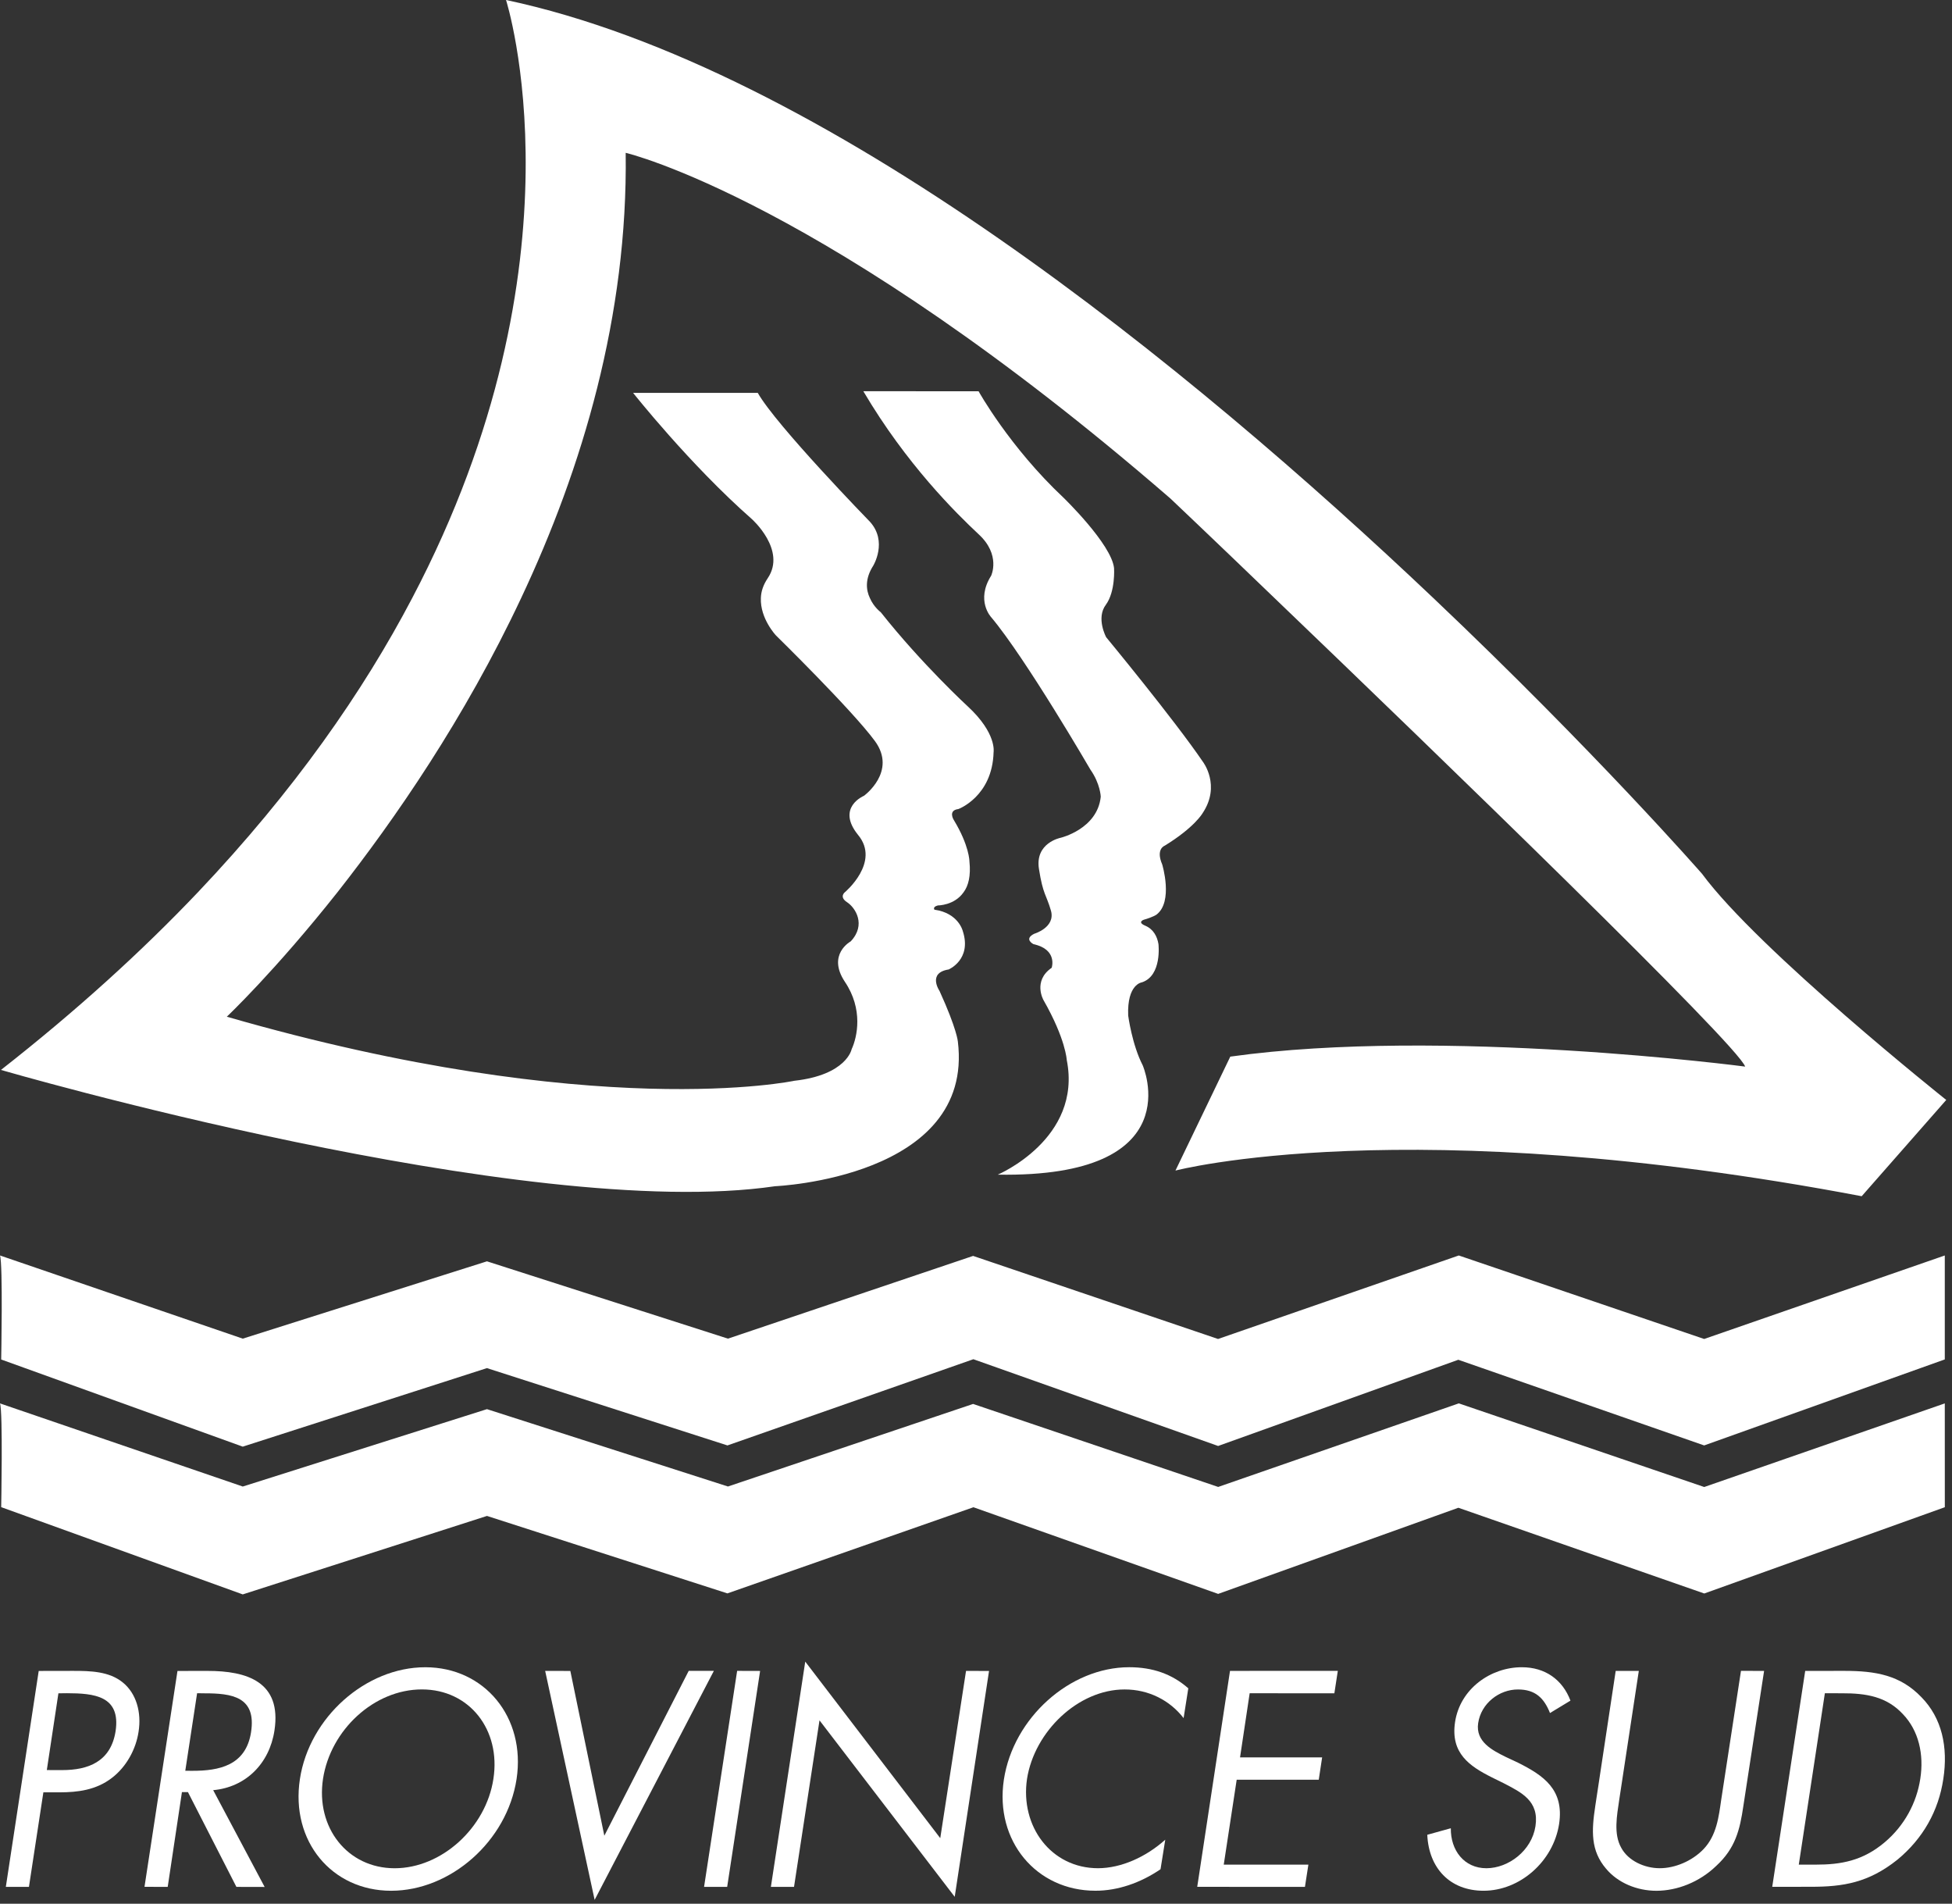 <?xml version="1.0" encoding="UTF-8" standalone="no"?>
<!DOCTYPE svg PUBLIC "-//W3C//DTD SVG 1.1//EN" "http://www.w3.org/Graphics/SVG/1.1/DTD/svg11.dtd">
<svg width="100%" height="100%" viewBox="0 0 321 313" version="1.1" xmlns="http://www.w3.org/2000/svg" xmlns:xlink="http://www.w3.org/1999/xlink" xml:space="preserve" xmlns:serif="http://www.serif.com/" style="fill-rule:evenodd;clip-rule:evenodd;stroke-linejoin:round;stroke-miterlimit:2;">
    <rect x="0" y="0" width="321" height="313" fill="#333333" stroke="none"/>
    <g transform="matrix(1,0,0,1,-2083.57,-144.467)">
        <g transform="matrix(5.556,0,0,5.556,2363.46,201.856)">
            <path d="M0,15.527C0,15.527 -3.154,11.917 -7.951,7.369C-15.124,0.568 -25.966,-8.325 -35.399,-10.33C-35.399,-10.33 -32.925,-2.619 -38.175,7.367C-39.626,10.134 -41.67,13.072 -44.518,16.074C-46.172,17.814 -48.1,19.571 -50.348,21.332C-50.348,21.332 -34.809,25.857 -27.434,24.773C-27.434,24.773 -21.538,24.526 -22.025,20.494C-22.025,20.494 -22.052,20.125 -22.568,18.995C-22.568,18.995 -22.935,18.459 -22.298,18.359C-22.298,18.359 -21.606,18.066 -21.879,17.224C-21.879,17.224 -22.003,16.69 -22.718,16.59C-22.718,16.59 -22.786,16.508 -22.616,16.464C-22.616,16.464 -22.128,16.467 -21.855,16.073C-21.715,15.885 -21.637,15.592 -21.683,15.159C-21.683,15.159 -21.683,14.697 -22.148,13.932C-22.148,13.932 -22.326,13.651 -22.011,13.612C-22.011,13.612 -21.004,13.244 -20.968,11.93C-20.968,11.93 -20.867,11.375 -21.729,10.577C-21.729,10.577 -23.081,9.335 -24.308,7.787C-24.308,7.787 -24.514,7.636 -24.629,7.369C-24.743,7.132 -24.78,6.8 -24.531,6.412C-24.531,6.412 -24.095,5.698 -24.628,5.11C-24.628,5.11 -27.408,2.255 -27.948,1.296L-31.638,1.296C-31.638,1.296 -29.965,3.411 -28.123,5.031C-28.123,5.031 -27.091,5.947 -27.652,6.78C-27.789,6.983 -27.85,7.178 -27.856,7.368C-27.88,7.979 -27.408,8.476 -27.408,8.476C-27.408,8.476 -25.148,10.69 -24.481,11.599C-23.817,12.505 -24.805,13.22 -24.805,13.22C-24.805,13.22 -25.64,13.564 -24.977,14.38C-24.309,15.186 -25.369,16.073 -25.369,16.073C-25.369,16.073 -25.549,16.209 -25.305,16.369C-25.059,16.529 -24.732,17.034 -25.196,17.527C-25.196,17.527 -25.91,17.913 -25.368,18.726C-24.823,19.537 -25.001,20.354 -25.17,20.721C-25.17,20.721 -25.317,21.48 -26.867,21.653C-26.867,21.653 -32.746,22.905 -43.663,19.757C-43.663,19.757 -42.244,18.418 -40.388,16.074C-38.695,13.921 -36.624,10.93 -34.951,7.368C-33.141,3.526 -31.792,-0.982 -31.857,-5.807C-31.857,-5.807 -25.959,-4.43 -15.735,4.422C-15.735,4.422 -14.476,5.613 -12.653,7.369C-7.808,12.014 1.065,20.597 1.277,21.233C1.277,21.233 -7.669,20.057 -13.962,20.938L-15.585,24.31C-15.585,24.31 -8.75,22.511 4.726,25.069L7.229,22.22C7.229,22.22 1.673,17.796 0,15.527" style="fill:white;fill-rule:nonzero;"/>
        </g>
        <g transform="matrix(5.556,0,0,5.556,2247.65,209.322)">
            <path d="M0,23.087C0,23.087 2.505,22.026 2.042,19.695C2.042,19.695 2.013,19.077 1.353,17.921C1.353,17.921 1.029,17.355 1.596,16.965C1.596,16.965 1.78,16.424 1.057,16.266C1.057,16.266 0.76,16.118 1.078,15.959C1.078,15.959 1.708,15.775 1.576,15.282C1.435,14.79 1.34,14.812 1.219,14.041C1.096,13.267 1.858,13.119 1.858,13.119C1.858,13.119 2.95,12.862 3.048,11.903C3.048,11.903 3.036,11.519 2.741,11.1C2.741,11.1 0.834,7.816 -0.196,6.59C-0.196,6.59 -0.66,6.1 -0.196,5.363C-0.196,5.363 0.099,4.746 -0.568,4.135C-1.229,3.517 -2.706,2.064 -3.979,-0.096L-0.568,-0.095C-0.568,-0.095 0.345,1.551 1.944,3.053C1.944,3.053 3.369,4.43 3.442,5.141C3.442,5.141 3.487,5.827 3.2,6.222C2.902,6.616 3.208,7.183 3.208,7.183C3.208,7.183 5.216,9.613 6.071,10.869C6.071,10.869 6.614,11.57 6.06,12.394C6.06,12.394 5.825,12.81 4.94,13.353C4.94,13.353 4.669,13.447 4.867,13.907C4.867,13.907 5.203,15.01 4.697,15.393C4.697,15.393 4.603,15.463 4.321,15.544C4.321,15.544 4.117,15.614 4.363,15.719C4.609,15.822 4.72,16.043 4.756,16.264C4.756,16.264 4.867,17.198 4.267,17.396C4.267,17.396 3.823,17.445 3.86,18.379C3.86,18.379 3.973,19.238 4.29,19.852C4.29,19.852 5.75,23.183 0,23.087" style="fill:white;fill-rule:nonzero;"/>
        </g>
        <g transform="matrix(5.556,0,0,5.556,2083.57,382.312)">
            <path d="M0,-5.657L7.185,-3.196L14.413,-5.484L21.546,-3.196L28.802,-5.644L36.052,-3.186L43.177,-5.657L50.44,-3.186L57.562,-5.657L57.562,-2.581L50.44,-0.036L43.163,-2.571L36.054,-0.02L28.81,-2.587L21.531,-0.036L14.412,-2.324L7.185,0L0.035,-2.579C0.035,-2.579 0.089,-5.408 0,-5.657" style="fill:white;fill-rule:nonzero;"/>
        </g>
        <g transform="matrix(5.556,0,0,5.556,2083.57,406.599)">
            <path d="M0,-5.651L7.186,-3.191L14.413,-5.481L21.546,-3.192L28.802,-5.635L36.056,-3.179L43.178,-5.652L50.442,-3.177L57.562,-5.651L57.563,-2.579L50.443,-0.026L43.165,-2.563L36.055,-0.014L28.812,-2.578L21.53,-0.029L14.414,-2.321L7.185,0.001L0.035,-2.581C0.035,-2.581 0.089,-5.403 0,-5.651" style="fill:white;fill-rule:nonzero;"/>
        </g>
        <g transform="matrix(5.556,0,0,5.556,2088.33,419.172)">
            <path d="M0,6.392L-0.684,6.392L0.289,0.003L1.303,0.001C1.834,0 2.375,0.018 2.774,0.341C3.182,0.669 3.334,1.233 3.245,1.799C3.169,2.316 2.885,2.843 2.45,3.172C1.981,3.532 1.433,3.594 0.918,3.595L0.427,3.595L0,6.392ZM0.529,2.936L0.985,2.937C1.739,2.937 2.423,2.699 2.565,1.782C2.72,0.737 1.925,0.664 1.127,0.662L0.872,0.665L0.529,2.936Z" style="fill:white;fill-rule:nonzero;"/>
        </g>
        <g transform="matrix(5.556,0,0,5.556,2111.15,419.184)">
            <path d="M0,6.391L-0.687,6.389L0.289,0.001L1.178,0C2.341,-0.002 3.381,0.32 3.159,1.766C3.009,2.747 2.306,3.442 1.346,3.529L2.869,6.393L2.033,6.391L0.599,3.587L0.421,3.586L0,6.391ZM0.52,2.955L0.731,2.956C1.509,2.957 2.311,2.807 2.466,1.817C2.631,0.761 1.898,0.661 1.077,0.663L0.87,0.66L0.52,2.955Z" style="fill:white;fill-rule:nonzero;"/>
        </g>
        <g transform="matrix(5.556,0,0,5.556,2168.52,436.95)">
            <path d="M0,0.001C-0.283,1.845 -1.956,3.308 -3.714,3.308C-5.466,3.308 -6.695,1.845 -6.413,0.002C-6.135,-1.825 -4.461,-3.307 -2.7,-3.306C-0.951,-3.306 0.277,-1.825 0,0.001M-5.729,-0.005C-5.949,1.439 -5.005,2.641 -3.61,2.642C-2.216,2.642 -0.904,1.441 -0.686,-0.003C-0.461,-1.45 -1.391,-2.65 -2.803,-2.65C-4.218,-2.65 -5.506,-1.451 -5.729,-0.005" style="fill:white;fill-rule:nonzero;"/>
        </g>
        <g transform="matrix(5.556,0,0,5.556,2182.95,429.723)">
            <path d="M0,2.98L2.498,-1.899L3.242,-1.898L-0.287,4.879L-1.751,-1.897L-1.006,-1.896L0,2.98Z" style="fill:white;fill-rule:nonzero;"/>
        </g>
        <g transform="matrix(-5.556,0.008,0.008,5.556,2204.74,419.182)">
            <path d="M0.295,6.39L0.979,6.39L-0.009,-0.001L-0.689,0.002L0.295,6.39Z" style="fill:white;fill-rule:nonzero;"/>
        </g>
        <g transform="matrix(5.556,0,0,5.556,2215.99,456.326)">
            <path d="M0,-6.96L3.996,-1.736L4.759,-6.685L5.44,-6.684L4.424,0L0.422,-5.222L-0.332,-0.295L-1.017,-0.294L0,-6.96Z" style="fill:white;fill-rule:nonzero;"/>
        </g>
        <g transform="matrix(5.556,0,0,5.556,2278.21,446.968)">
            <path d="M0,-3.604C-0.407,-4.131 -1.035,-4.453 -1.745,-4.452C-3.117,-4.454 -4.415,-3.21 -4.635,-1.804C-4.842,-0.397 -3.919,0.837 -2.534,0.838C-1.844,0.837 -1.11,0.503 -0.543,-0.006L-0.683,0.868C-1.275,1.273 -1.955,1.506 -2.612,1.504C-4.356,1.504 -5.594,0.034 -5.32,-1.782C-5.041,-3.61 -3.368,-5.11 -1.61,-5.11C-0.917,-5.109 -0.347,-4.912 0.139,-4.486L0,-3.604Z" style="fill:white;fill-rule:nonzero;"/>
        </g>
        <g transform="matrix(5.556,0,0,5.556,2285.84,454.688)">
            <path d="M0,-6.391L3.191,-6.392L3.089,-5.728L0.582,-5.729L0.297,-3.831L2.727,-3.832L2.627,-3.171L0.198,-3.171L-0.185,-0.658L2.32,-0.658L2.218,0.001L-0.97,-0.001L0,-6.391Z" style="fill:white;fill-rule:nonzero;"/>
        </g>
        <g transform="matrix(5.556,0,0,5.556,2338.46,447.799)">
            <path d="M0,-3.904C-0.174,-4.343 -0.432,-4.603 -0.949,-4.601C-1.502,-4.602 -2.039,-4.193 -2.126,-3.604C-2.207,-3.055 -1.703,-2.8 -1.316,-2.608L-0.933,-2.428C-0.191,-2.054 0.423,-1.641 0.27,-0.622C0.096,0.497 -0.898,1.356 -1.967,1.355C-2.957,1.355 -3.587,0.689 -3.632,-0.301L-2.935,-0.495C-2.944,0.157 -2.542,0.689 -1.881,0.689C-1.224,0.687 -0.54,0.166 -0.43,-0.555C-0.316,-1.302 -0.842,-1.552 -1.368,-1.826L-1.717,-1.998C-2.384,-2.332 -2.947,-2.715 -2.81,-3.634C-2.66,-4.628 -1.75,-5.259 -0.835,-5.259C-0.148,-5.26 0.37,-4.895 0.606,-4.271L0,-3.904Z" style="fill:white;fill-rule:nonzero;"/>
        </g>
        <g transform="matrix(5.556,0,0,5.556,2349.85,434.149)">
            <path d="M0,1.117C-0.069,1.588 -0.173,2.131 0.058,2.538C0.264,2.928 0.755,3.146 1.198,3.145C1.644,3.146 2.155,2.936 2.496,2.579C2.885,2.171 2.946,1.614 3.018,1.119L3.603,-2.696L4.287,-2.693L3.673,1.307C3.57,2.008 3.439,2.554 2.869,3.078C2.374,3.554 1.722,3.811 1.1,3.813C0.52,3.812 -0.042,3.577 -0.39,3.16C-0.85,2.622 -0.821,2.04 -0.71,1.307L-0.105,-2.694L0.579,-2.693L0,1.117Z" style="fill:white;fill-rule:nonzero;"/>
        </g>
        <g transform="matrix(5.556,0,0,5.556,2380.43,454.68)">
            <path d="M0,-6.389L1.158,-6.39C2.082,-6.39 2.815,-6.265 3.442,-5.609C4.046,-4.993 4.233,-4.137 4.088,-3.192C3.948,-2.252 3.49,-1.429 2.726,-0.8C1.878,-0.125 1.131,0.001 0.162,-0.001L-0.976,0.001L0,-6.389ZM0.307,-0.656C1.06,-0.655 1.705,-0.769 2.356,-1.32C2.936,-1.811 3.297,-2.482 3.406,-3.195C3.52,-3.923 3.356,-4.625 2.894,-5.107C2.412,-5.628 1.812,-5.73 1.078,-5.727L0.582,-5.728L-0.19,-0.656L0.307,-0.656Z" style="fill:white;fill-rule:nonzero;"/>
        </g>
    </g>
</svg>

